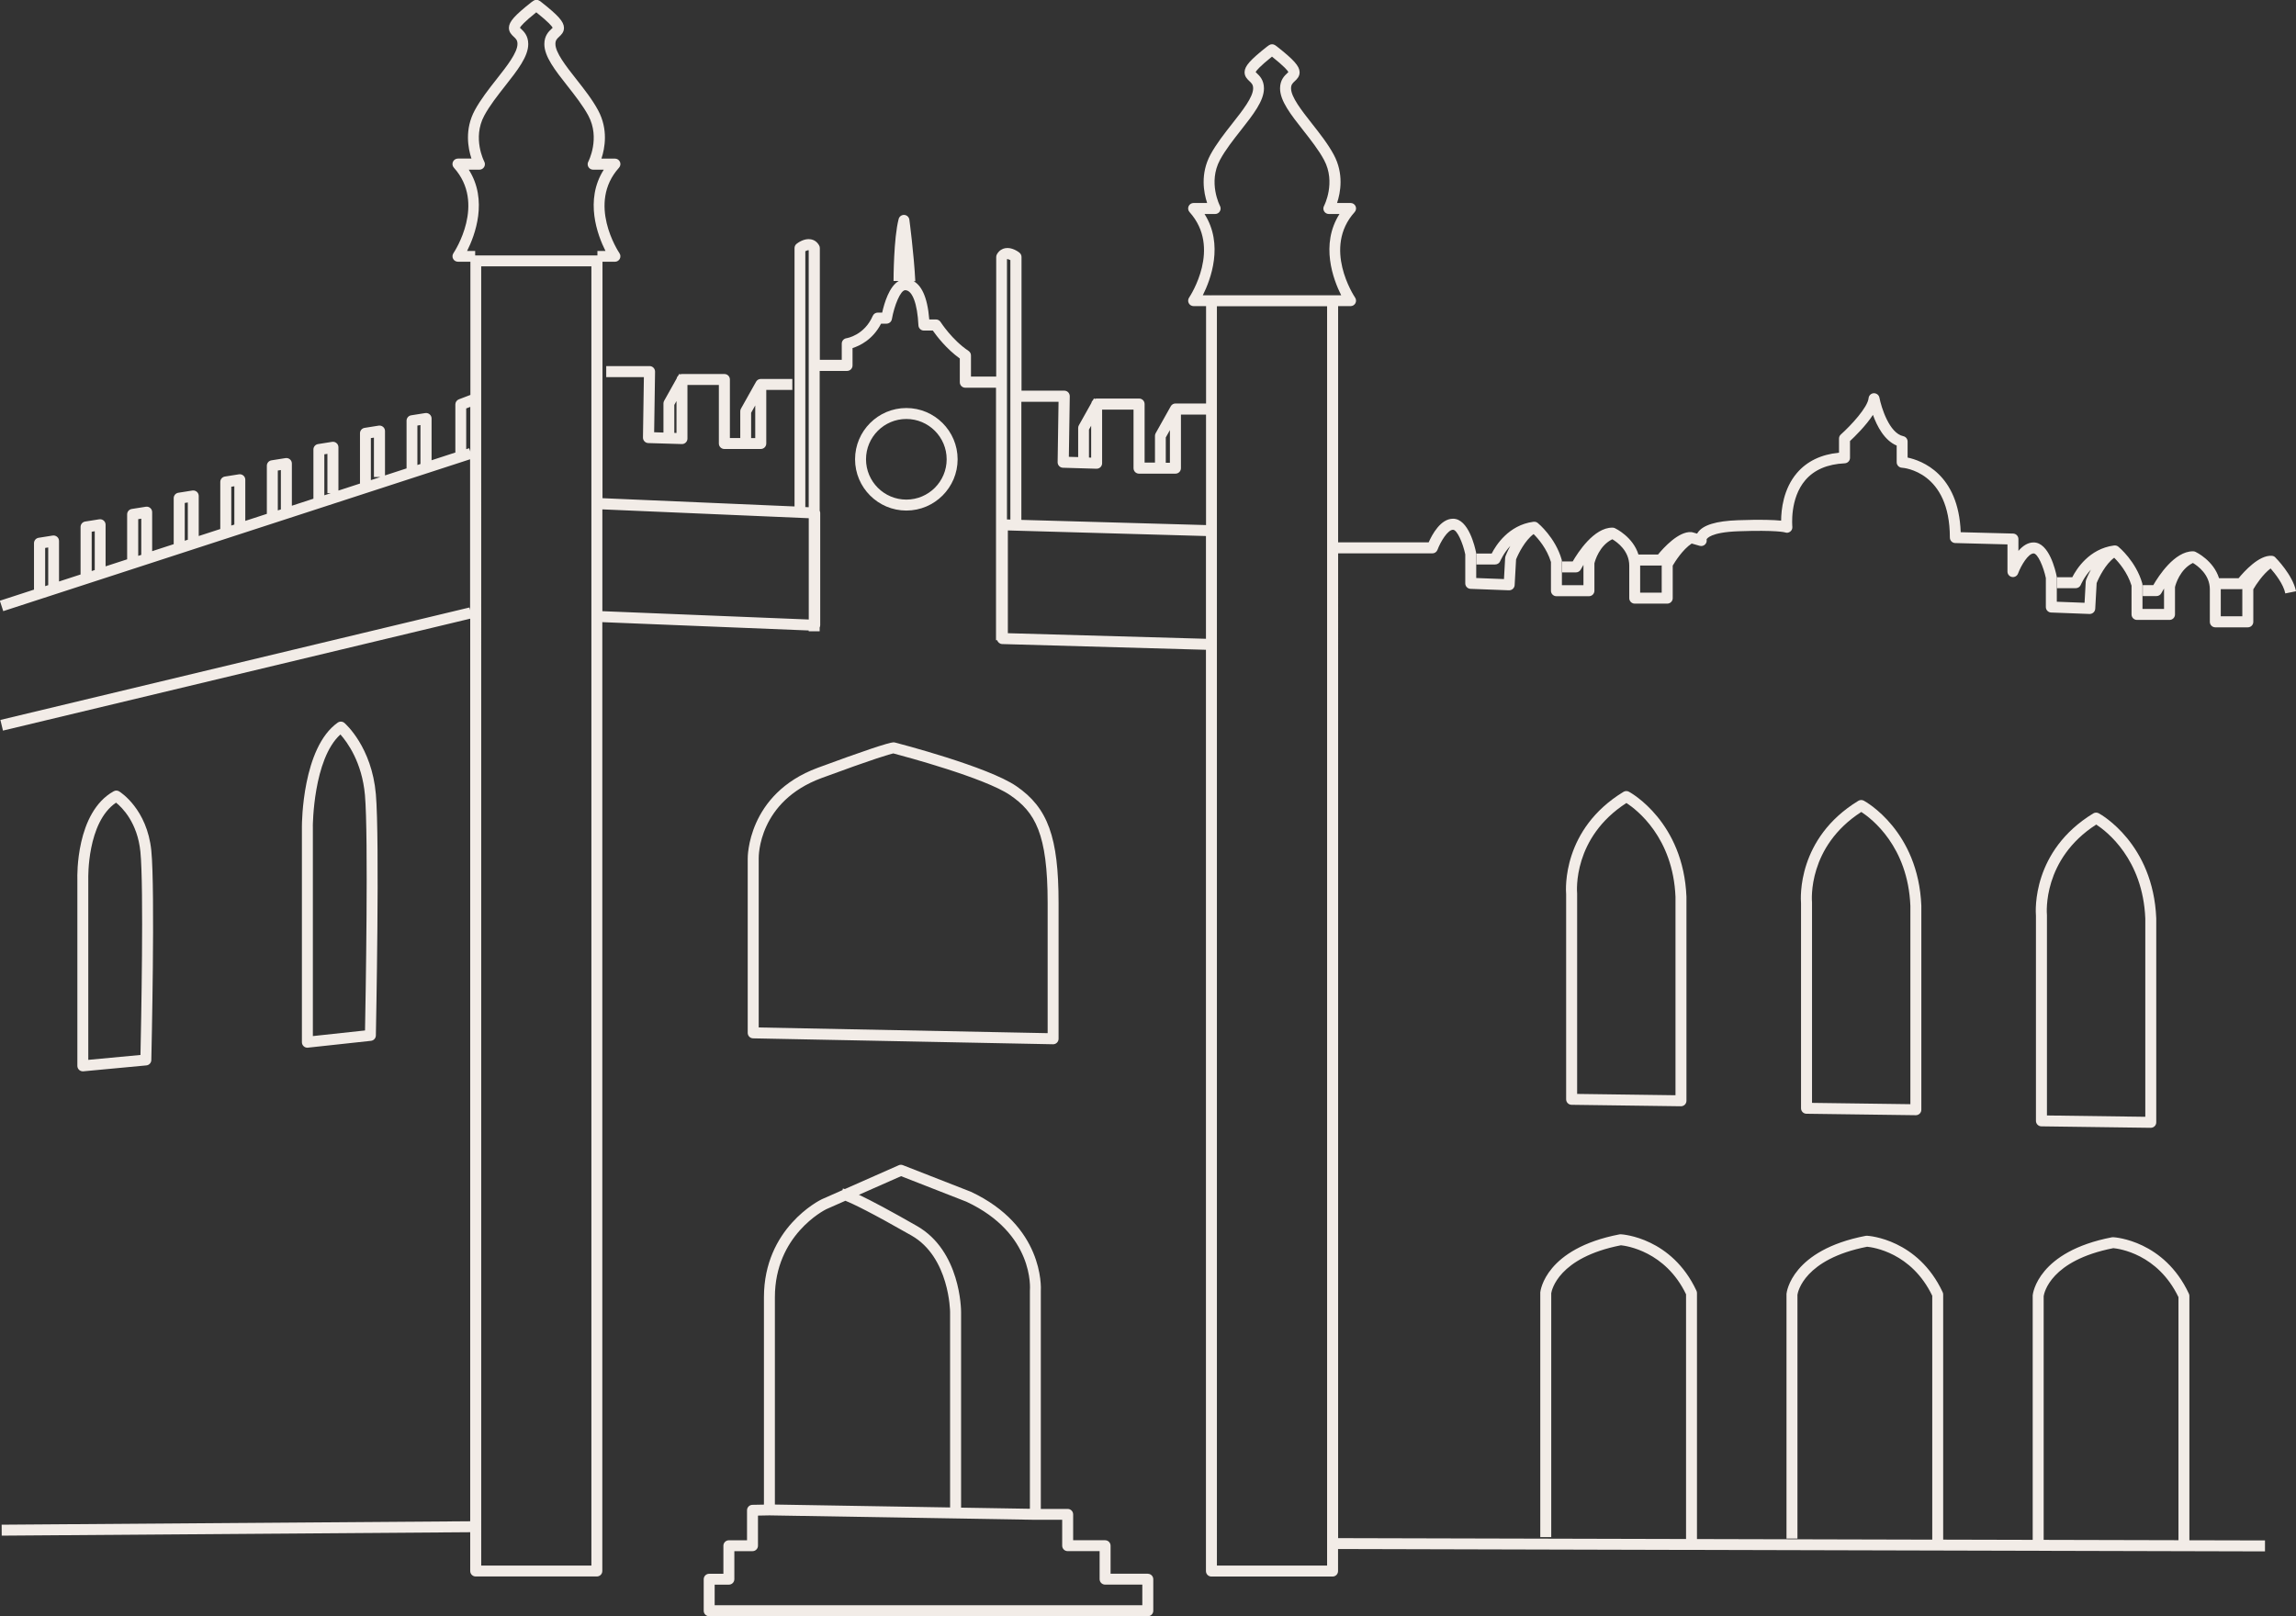 <?xml version="1.0" encoding="UTF-8"?><svg id="Layer_2" xmlns="http://www.w3.org/2000/svg" viewBox="0 0 628.63 442.61"><rect x="0" y="0" width="628.63" height="442.61" fill="#333333" stroke="none"/><defs><style>.cls-1{fill:#f2ece7;stroke-width:0px;}</style></defs><path class="cls-1" d="m165.95,103.28h10.34l-.25,16.54c-.01.82.64,1.5,1.46,1.52l9.17.27c.4.02.8-.14,1.09-.42.29-.28.46-.67.46-1.08v-14.68h8.6v16.03c0,.83.67,1.5,1.5,1.5h9.98c.83,0,1.5-.67,1.5-1.5v-14.68h7.13v-3h-8.63c-.56,0-1.05.31-1.3.77h0s-4.13,7.37-4.13,7.37c-.13.22-.19.48-.19.73v7.31h-2.84v-16.03c0-.83-.67-1.5-1.5-1.5h-11.6c-.18,0-.36.04-.52.1l-.25-.14-.25.45c-.23.21-.39.49-.45.8l-3.43,6.12c-.13.22-.19.48-.19.73v7.97l-2.55-.08.25-16.59c0-.4-.15-.79-.43-1.08-.28-.29-.67-.45-1.07-.45h-11.87v3Zm39.7,9.77l1.13-2.02v8.94h-1.13v-6.92Zm-21.03-2.16l.6-1.06v8.74l-.6-.02v-7.66Z"/><path class="cls-1" d="m204.72,235.13v47.73c0,.82.65,1.48,1.47,1.5l82.11,1.62s.02,0,.03,0c.39,0,.77-.15,1.05-.43.29-.28.45-.67.45-1.07v-37.21c0-17.99-2.92-26.06-11.57-31.98-7.81-5.35-32.2-11.68-33.24-11.95-.12-.03-.25-.05-.38-.05-1.2,0-8.76,2.54-20.74,6.97-19.39,7.17-19.19,24.73-19.18,24.87Zm39.87-28.8c2.9.76,25.05,6.69,31.98,11.43,6.81,4.66,10.27,10.5,10.27,29.5v35.68l-79.11-1.56v-46.29c-.01-.63-.1-15.62,17.22-22.02,14.86-5.49,18.78-6.55,19.64-6.75Z"/><path class="cls-1" d="m262.19,125.78c0-7.74-6.3-14.04-14.04-14.04s-14.04,6.3-14.04,14.04,6.3,14.04,14.04,14.04,14.04-6.3,14.04-14.04Zm-25.08,0c0-6.09,4.95-11.04,11.04-11.04s11.04,4.95,11.04,11.04-4.95,11.04-11.04,11.04-11.04-4.95-11.04-11.04Z"/><path class="cls-1" d="m622.96,152.63c-.26-.26-.61-.4-.96-.42h0c-3.48-.25-7.56,4.28-9.09,6.14h-5.35c-1.5-4.84-6.23-7.12-6.46-7.23-.19-.09-.4-.13-.61-.14h0s-.06,0-.1,0c-5.02,0-9.4,6.78-10.83,9.26h-2.89v3h3.77c.56,0,1.07-.31,1.33-.8.21-.4.46-.83.73-1.27v5.59h-5.9v-6.59c0-.14-.02-.28-.06-.41-1.73-6.04-6.36-9.89-6.56-10.05-.32-.27-.74-.37-1.14-.32h0s-.04,0-.06,0c0,0,0,0-.01,0-6.77.91-10.24,6.44-11.39,8.69h-4.17v3h5.12c.61,0,1.17-.38,1.39-.94.02-.04.88-2.13,2.76-4.15-.83,1.53-1.29,2.72-1.33,2.84-.05.14-.08.29-.09.44l-.32,5.81-7.6-.29v-6.65c0-.1,0-.2-.03-.29-.31-1.55-2.07-9.3-6.32-9.3-1.65,0-3.05,1.02-4.16,2.32v-3.25c0-.81-.65-1.48-1.46-1.5l-14.34-.37c-.58-15.99-10.74-19.64-14.54-20.44v-4.39c0-.71-.49-1.32-1.19-1.47-3.84-.82-6.01-7.89-6.53-10.55-.14-.73-.8-1.23-1.54-1.21-.74.03-1.35.61-1.42,1.35-.25,2.52-4.79,7.44-7.6,9.95-.32.28-.5.69-.5,1.12v3.86c-4.91.49-8.78,2.36-11.51,5.55-3.76,4.39-4.32,10.12-4.34,13.07-1.92-.2-5.46-.35-11.83-.12-5.97.21-9.56,1.31-10.98,3.36-.07.1-.13.2-.19.31l-1.31-.37c-.1-.03-.21-.05-.31-.05-3.47-.23-7.56,4.29-9.09,6.15h-5.35c-1.5-4.84-6.23-7.12-6.46-7.23-.19-.09-.4-.13-.61-.14h0s-.06,0-.1,0c-5.02,0-9.4,6.78-10.83,9.26h-2.89v3h3.77c.56,0,1.07-.31,1.33-.8.21-.4.46-.83.73-1.27v5.58h-5.9v-6.59c0-.14-.02-.28-.06-.41-1.73-6.04-6.36-9.89-6.56-10.05-.32-.27-.74-.37-1.14-.32h0s-.04,0-.06,0c0,0,0,0-.01,0-6.77.91-10.24,6.44-11.39,8.69h-4.17v3h5.12c.61,0,1.17-.38,1.39-.94.02-.04.88-2.13,2.76-4.15-.83,1.53-1.29,2.72-1.33,2.84-.05.14-.08.29-.09.44l-.32,5.81-7.6-.29v-6.65c0-.1,0-.2-.03-.29-.31-1.55-2.07-9.3-6.32-9.3-3.4,0-5.72,4.32-6.67,6.47h-24.79v-64.69h3.41c.55,0,1.06-.31,1.32-.79.26-.49.23-1.08-.08-1.54-.37-.55-8.93-13.65-.13-23.42.4-.44.5-1.07.26-1.61-.24-.54-.78-.89-1.37-.89h-3.7c.94-2.83,1.91-8-.91-13.23-1.58-2.94-3.83-5.79-6-8.55-2.8-3.56-5.69-7.24-5.69-9.61,0-1.02.43-1.42,1.03-1.98.58-.54,1.37-1.28,1.31-2.52-.07-1.62-1.56-3.31-6.21-6.97l-.46-.33c-.52-.37-1.21-.37-1.73,0l-.52.37c-4.58,3.62-6.08,5.3-6.14,6.93-.05,1.24.74,1.98,1.31,2.52.6.56,1.03.96,1.03,1.98,0,2.38-2.89,6.06-5.69,9.61-2.17,2.76-4.41,5.61-6,8.55-2.82,5.23-1.85,10.4-.91,13.23h-3.7c-.59,0-1.13.35-1.37.89-.24.54-.14,1.17.26,1.61,8.8,9.78.24,22.87-.13,23.42-.31.46-.34,1.05-.08,1.54.26.49.77.79,1.32.79h3.41v26.66h-8.37c-.56,0-1.05.31-1.3.77h0s-4.13,7.37-4.13,7.37c-.13.22-.19.48-.19.73v7.31h-2.84v-16.03c0-.83-.67-1.5-1.5-1.5h-11.6c-.18,0-.36.04-.52.1l-.25-.14-.25.45c-.23.21-.39.49-.45.8l-3.43,6.12c-.13.22-.19.48-.19.73v7.97l-2.55-.07.25-16.59c0-.4-.15-.79-.43-1.08-.28-.29-.67-.45-1.07-.45h-11.71v-36.61c0-.46-.21-.89-.56-1.17-.33-.27-2.09-1.58-3.94-1.23-.66.13-1.58.51-2.23,1.65-.13.23-.2.48-.2.75v32.75h-6.91v-5.78c0-.5-.25-.97-.67-1.25-4.52-3.01-7.62-7.87-7.65-7.91-.27-.43-.75-.7-1.27-.7h-1.83c-.52-6.54-2.32-9.38-4.26-10.47l.44-.02c-.4-7.66-1.62-16.75-1.63-16.84-.1-.71-.68-1.25-1.39-1.3-.71-.04-1.36.42-1.54,1.12-1.38,5.25-1.4,16.49-1.4,16.97h1.42c-2.6,1.51-3.95,6.03-4.53,8.66h-1.2c-.6,0-1.14.35-1.38.9-2.31,5.31-7.01,6.09-7.2,6.12-.74.11-1.29.74-1.29,1.48v4.43h-6v-30.59c0-.26-.07-.52-.2-.75-.65-1.14-1.57-1.53-2.23-1.65-1.85-.35-3.6.96-3.94,1.23-.36.28-.56.72-.56,1.17v70.75l-52.58-2.26v-64.75h3.41c.55,0,1.06-.31,1.32-.79.26-.49.23-1.08-.08-1.54-.37-.55-8.93-13.65-.13-23.42.4-.44.5-1.07.26-1.61-.24-.54-.78-.89-1.37-.89h-3.7c.94-2.83,1.91-8-.91-13.23-1.58-2.94-3.83-5.79-6-8.55-2.8-3.56-5.69-7.24-5.69-9.62,0-1.02.43-1.42,1.03-1.98.58-.54,1.37-1.28,1.31-2.52-.07-1.62-1.56-3.31-6.21-6.97l-.46-.33c-.52-.37-1.21-.37-1.73,0l-.52.37c-4.58,3.62-6.08,5.3-6.15,6.93-.05,1.24.74,1.98,1.31,2.52.6.56,1.03.96,1.03,1.98,0,2.38-2.89,6.06-5.69,9.61-2.17,2.76-4.41,5.61-6,8.55-2.82,5.23-1.85,10.4-.91,13.23h-3.7c-.59,0-1.13.35-1.37.89-.24.54-.14,1.17.26,1.61,8.8,9.78.24,22.87-.13,23.42-.31.46-.34,1.05-.08,1.54.26.49.77.79,1.32.79h3.41v36.48l-3.15,1.2c-.58.22-.97.78-.97,1.4v13.15h.06l-6.57,2.14v-11.44c0-.44-.19-.86-.53-1.14-.33-.28-.77-.41-1.21-.34l-3.84.61c-.73.11-1.27.74-1.27,1.48v13.06l-5.9,1.92v-12.15c0-.44-.19-.86-.53-1.14-.33-.28-.78-.41-1.21-.34l-3.84.61c-.73.11-1.27.74-1.27,1.48v13.77l-5.9,1.92v-11.86c0-.44-.19-.86-.53-1.14-.33-.29-.77-.41-1.21-.34l-3.84.61c-.73.11-1.27.74-1.27,1.48v13.48l-5.9,1.92v-11.56c0-.44-.19-.86-.53-1.14-.33-.28-.77-.41-1.21-.34l-3.84.61c-.73.11-1.27.74-1.27,1.48v13.18l-5.9,1.92v-11.27c0-.44-.19-.86-.53-1.14-.33-.28-.77-.41-1.21-.34l-3.84.61c-.73.11-1.27.74-1.27,1.48v12.89l-5.9,1.92v-10.98c0-.44-.19-.86-.53-1.14-.33-.28-.77-.41-1.21-.34l-3.84.61c-.73.11-1.27.74-1.27,1.48v12.6l-5.9,1.92v-10.69c0-.44-.19-.86-.53-1.14-.33-.29-.77-.41-1.21-.34l-3.84.61c-.73.11-1.27.74-1.27,1.48v12.31l-5.9,1.92v-11.4c0-.44-.19-.86-.53-1.14-.33-.28-.78-.41-1.21-.34l-3.84.61c-.73.11-1.27.74-1.27,1.48v13.02l-5.9,1.92v-11.1c0-.44-.19-.86-.53-1.14-.33-.28-.78-.41-1.21-.34l-3.84.61c-.73.11-1.27.74-1.27,1.48v12.72l-9.35,3.04.93,2.85,127.82-41.59v41.35l-.18-.76L.11,197.16l.7,2.92,127.93-30.65v247.18l-128.29.94.02,3,128.27-.94v10.62c0,.83.67,1.5,1.5,1.5h33.17c.83,0,1.5-.67,1.5-1.5V170.38l56.51,2.28v.23h3v-1.03c.09-.2.15-.41.15-.64v-30.74c0-.23-.06-.44-.15-.63v-38.27h7.5c.83,0,1.5-.67,1.5-1.5v-4.76c1.92-.6,5.54-2.28,7.81-6.68h1.48c.73,0,1.35-.52,1.48-1.24.66-3.74,2.36-7.93,3.65-7.93,1.95,0,3.34,3.69,3.62,9.63.04.8.7,1.43,1.5,1.43h2.44c1.04,1.48,3.7,5,7.39,7.65v6.5c0,.83.67,1.5,1.5,1.5h8.41v69.15h.32c.19.59.73,1.03,1.38,1.05l55.78,1.57v252.3c0,.83.67,1.5,1.5,1.5h33.17c.83,0,1.5-.67,1.5-1.5v-6.04l253.79.65v-3s-20.7-.05-20.7-.05v-66.9c0-.22-.05-.44-.14-.63-6.77-14.5-20.12-15.43-20.69-15.46-.12,0-.25,0-.37.02-20.28,3.91-21.65,15.39-21.7,15.88,0,.05,0,.1,0,.15v66.83l-24.51-.06v-67.13c0-.22-.05-.44-.14-.63-6.77-14.5-20.12-15.43-20.69-15.46-.12,0-.25,0-.37.02-20.28,3.91-21.65,15.39-21.7,15.88,0,.05,0,.1,0,.15v66.88h3v-66.78c.12-.79,1.87-9.76,19.08-13.14,1.55.15,12.13,1.56,17.83,13.42v66.79l-64.42-.16v-67.37c0-.22-.05-.44-.14-.63-6.77-14.5-20.12-15.43-20.69-15.46-.12,0-.25,0-.37.02-20.28,3.91-21.65,15.39-21.7,15.88,0,.05,0,.1,0,.15v66.88h3v-66.78c.12-.79,1.87-9.76,19.08-13.14,1.47.15,12.16,1.63,17.83,13.42v67.02l-95.26-.24V151.55h25.8c.62,0,1.18-.39,1.4-.97.87-2.31,2.83-5.5,4.26-5.5,1.11,0,2.69,3.59,3.35,6.74v7.94c0,.81.64,1.47,1.44,1.5l10.52.4c.82.02,1.51-.6,1.56-1.42l.39-7.04c.64-1.61,2.45-5.21,4.8-6.94,1.24,1.23,3.64,3.97,4.75,7.65v7.87c0,.83.67,1.5,1.5,1.5h8.9c.83,0,1.5-.67,1.5-1.5v-7.51c.19-.77,1.36-4.86,4.9-6.59,1.36.8,4.64,3.17,4.64,7.23v8.9c0,.83.67,1.5,1.5,1.5h8.9c.83,0,1.5-.67,1.5-1.5v-8.91c.61-1.04,2.69-4.39,5.19-6.05l2.2.63c.54.15,1.11,0,1.5-.41.35-.36.49-.87.38-1.35.07-.18.99-1.96,8.7-2.23,10.42-.37,12.71.29,12.74.3.49.2,1.04.12,1.46-.2.42-.32.64-.83.58-1.36,0-.08-.77-7.7,3.57-12.75,2.43-2.83,6.06-4.38,10.79-4.6.8-.04,1.43-.7,1.43-1.5v-4.6c1.26-1.17,4.3-4.13,6.28-7.16,1.12,3.11,3.15,7.01,6.5,8.4v4.57c0,.79.62,1.45,1.41,1.5.54.03,13.15,1.05,13.15,19.13,0,.81.65,1.48,1.46,1.5l14.31.37v7.44c0,.73.52,1.35,1.23,1.48.71.13,1.42-.27,1.67-.95.86-2.31,2.83-5.5,4.26-5.5,1.11,0,2.69,3.59,3.35,6.74v7.94c0,.81.64,1.47,1.44,1.5l10.52.4c.81.02,1.51-.6,1.56-1.42l.39-7.04c.64-1.61,2.45-5.21,4.8-6.94,1.24,1.23,3.65,3.99,4.75,7.65v7.88c0,.83.67,1.5,1.5,1.5h8.9c.83,0,1.5-.67,1.5-1.5v-7.51c.19-.77,1.36-4.85,4.9-6.59,1.34.8,4.64,3.19,4.64,7.23v8.9c0,.83.67,1.5,1.5,1.5h8.9c.83,0,1.5-.67,1.5-1.5v-8.91c.78-1.36,2.63-4.11,4.73-5.72,1.24,1.42,3.52,4.28,4.03,6.84l2.94-.59c-.89-4.44-5.47-9.07-5.67-9.26ZM220.49,68.8c.34-.18.72-.31.93-.27v70.38l-.93-.04v-70.06Zm-92.13-22.33h2.91c.53,0,1.01-.28,1.28-.73.27-.45.29-1.01.04-1.48-.03-.06-3.33-6.42,0-12.6,1.46-2.71,3.62-5.46,5.71-8.12,3.4-4.32,6.33-8.05,6.33-11.47,0-2.32-1.24-3.48-1.97-4.17-.1-.09-.23-.21-.31-.3.22-.42,1.1-1.52,4.48-4.23,3.39,2.71,4.27,3.8,4.49,4.23-.09.09-.21.21-.31.3-.74.69-1.97,1.85-1.97,4.17,0,3.42,2.93,7.15,6.33,11.47,2.09,2.66,4.25,5.41,5.71,8.12,3.33,6.19.03,12.54,0,12.6-.25.46-.24,1.03.03,1.48.27.45.76.73,1.29.73h2.91c-5.31,8.35-1.71,17.93.47,22.26h-2.21v1.23s-.1-.01-.15-.01h-33.17c-.05,0-.1,0-.15.01v-1.23h-2.21c2.17-4.33,5.77-13.91.46-22.26Zm-14.08,70.07l.84-.13v10.66l-.84.27v-10.8Zm-12.74,3.44l.84-.13v10.78h1.8l-2.64.86v-11.51Zm-12.74,4.44l.84-.13v10.78h.9l-1.74.57v-11.22Zm-12.74,4.44l.84-.13v10.78h0l-.84.27v-10.93Zm-12.74,4.44l.84-.13v10.49l-.84.27v-10.63Zm-12.74,4.44l.84-.13v10.2l-.84.27v-10.34Zm-12.74,4.44l.84-.13v9.91l-.84.27v-10.05Zm-12.74,3.44l.84-.13v10.62l-.84.27v-10.76Zm-12.74,4.44l.84-.13v10.32l-.84.27v-10.47Zm116.1-27.31l-.82.27v-11.16l1.12-.43v12.22l-.3-.91Zm33.46,305.99h-30.17V72.94h30.17v355.79Zm3-261.35v-27.89l56.51,2.42v27.74l-56.51-2.28Zm394.62,187.57c.14-.92,1.91-9.77,19.08-13.14,1.55.15,12.13,1.56,17.83,13.42v66.56l-36.91-.09v-66.74Zm-240.36-235.15l1.13-2.02v8.94h-1.13v-6.92Zm-21.03-2.16l.6-1.06v8.74l-.6-.02v-7.66Zm-8.33-7.61l-.25,16.54c-.01.82.64,1.5,1.46,1.52l9.17.27c.4.01.8-.14,1.09-.42.29-.28.46-.67.46-1.08v-14.68h8.6v16.03c0,.83.67,1.5,1.5,1.5h9.98c.83,0,1.5-.67,1.5-1.5v-14.68h6.87v30.26l-50.56-1.42v-32.34h10.19Zm-13.19-38.8v71.05l-.93-.03v-71.29c.21-.03.58.09.93.27Zm-.69,102.17v-28.14l54.24,1.53v28.14l-54.24-1.53Zm87.41,255.33h-30.17V83.87h30.17v344.87Zm-31.67-347.87s-.1,0-.15.01h0s-2.21-.01-2.21-.01c2.17-4.33,5.77-13.91.47-22.26h2.91c.53,0,1.01-.28,1.28-.73.27-.45.29-1.01.04-1.48-.03-.06-3.33-6.42,0-12.6,1.46-2.71,3.62-5.46,5.71-8.12,3.4-4.32,6.33-8.05,6.33-11.47,0-2.32-1.24-3.48-1.97-4.17-.1-.09-.23-.21-.31-.3.22-.42,1.1-1.52,4.48-4.23,3.39,2.71,4.27,3.8,4.49,4.23-.09.09-.21.21-.31.3-.74.69-1.97,1.85-1.97,4.17,0,3.42,2.93,7.15,6.33,11.47,2.09,2.66,4.25,5.41,5.71,8.12,3.33,6.19.03,12.54,0,12.6-.25.46-.24,1.03.03,1.48.27.45.76.73,1.29.73h2.91c-5.31,8.35-1.71,17.93.47,22.26h-2.21s-.1,0-.15,0h-33.17Zm117.38,81.44v-7.4s0-.02,0-.03h5.6c.1,0,.2-.01.3-.03v7.46h-5.9Zm158.97,6.47v-7.4s0-.02,0-.03h5.6c.1,0,.2-.01.3-.03v7.46h-5.9Z"/><path class="cls-1" d="m21.66,293c.28.25.64.39,1.01.39.05,0,.09,0,.14,0l17.26-1.62c.76-.07,1.34-.7,1.36-1.46.04-1.9,1.07-46.6,0-57.35-1.14-11.39-8.48-16.04-8.8-16.23-.46-.29-1.04-.3-1.51-.03-10.39,5.77-9.96,23.27-9.94,23.96v51.24c0,.42.18.82.49,1.11Zm10.11-73.19c1.71,1.37,5.87,5.49,6.67,13.45.96,9.55.19,47.98.02,55.65l-14.29,1.34v-49.63c0-.16-.37-15.41,7.6-20.8Z"/><path class="cls-1" d="m84.31,286.91l17.26-1.87c.75-.08,1.32-.71,1.34-1.46.04-2.19,1.07-53.71,0-66.09-1.12-12.9-8.3-19.24-8.6-19.5-.52-.45-1.28-.49-1.85-.09-9.69,6.84-9.8,27.55-9.8,28.43v59.09c0,.43.18.83.5,1.12.28.25.63.38,1,.38.05,0,.11,0,.16,0Zm1.34-60.58c0-.19.09-18.44,7.55-25.19,1.82,2.03,5.93,7.56,6.72,16.61.97,11.13.18,56.14.02,64.45l-14.28,1.54v-57.42Z"/><path class="cls-1" d="m430.29,302.56l29.93.4h.02c.39,0,.77-.16,1.05-.43.29-.28.45-.67.45-1.07v-55.88c-.84-20.44-15.14-28.43-15.75-28.76-.47-.25-1.04-.24-1.5.04-16.78,10.23-15.81,26.6-15.69,28.04v56.16c0,.82.66,1.49,1.48,1.5Zm15-82.66c2.84,1.84,12.79,9.45,13.45,25.74v54.3l-26.93-.36v-54.74s0-.1,0-.14c-.06-.63-1.24-15.29,13.49-24.79Z"/><path class="cls-1" d="m494.6,305.01l29.93.4h.02c.39,0,.77-.16,1.05-.43.29-.28.45-.67.45-1.07v-55.88c-.83-20.44-15.14-28.43-15.75-28.76-.47-.25-1.04-.24-1.5.04-16.78,10.23-15.81,26.6-15.69,28.04v56.16c0,.82.66,1.49,1.48,1.5Zm15-82.66c2.84,1.84,12.79,9.45,13.45,25.74v54.3l-26.93-.36v-54.74s0-.1,0-.14c-.06-.63-1.24-15.29,13.49-24.79Z"/><path class="cls-1" d="m558.92,308.46l29.93.4h.02c.39,0,.77-.16,1.05-.43.29-.28.45-.67.45-1.07v-55.88c-.84-20.44-15.14-28.43-15.75-28.76-.47-.25-1.04-.24-1.5.04-16.78,10.23-15.81,26.6-15.69,28.04v56.16c0,.82.66,1.49,1.48,1.5Zm15-82.66c2.84,1.84,12.79,9.45,13.45,25.74v54.3l-26.93-.36v-54.74s0-.1,0-.14c-.06-.63-1.24-15.29,13.49-24.79Z"/><path class="cls-1" d="m314.26,430.98h-10.19v-7.67c0-.83-.67-1.5-1.5-1.5h-8.75v-7.08c0-.83-.67-1.5-1.5-1.5h-7.35v-59.53c.09-1.42.68-18.03-19.16-27.33l-18.61-7.28c-.37-.15-.79-.14-1.15.03l-14.73,6.51c-.2-.06-.39-.11-.55-.14l-.08.42-5.72,2.53c-.65.31-15.81,7.91-15.81,26.83v56.78l-3.16.06c-.82.02-1.47.68-1.47,1.5v8.21h-4.97c-.83,0-1.5.67-1.5,1.5v7.67h-3.89c-.83,0-1.5.67-1.5,1.5v8.63c0,.83.67,1.5,1.5,1.5h120.09c.83,0,1.5-.67,1.5-1.5v-8.63c0-.83-.67-1.5-1.5-1.5Zm-67.56-108.88l17.93,7.01c18.56,8.71,17.4,23.75,17.35,24.38,0,.05,0,.1,0,.15v59.55l-18.84-.31v-53.58c0-.68-.14-16.72-12.08-23.55-7.03-4.02-12.34-6.88-15.89-8.55l11.54-5.1Zm-34.54,33.16c0-17,13.55-23.85,14.07-24.11l5.23-2.31c2.08.82,6.92,3.14,18.1,9.52,10.42,5.95,10.57,20.8,10.57,20.94v53.53l-47.97-.8v-56.77Zm100.6,84.34h-117.09v-5.63h3.89c.83,0,1.5-.67,1.5-1.5v-7.67h4.97c.83,0,1.5-.67,1.5-1.5v-8.24l3.13-.06,72.78,1.21h7.38v7.08c0,.83.67,1.5,1.5,1.5h8.75v7.67c0,.83.67,1.5,1.5,1.5h10.19v5.63Z"/></svg>